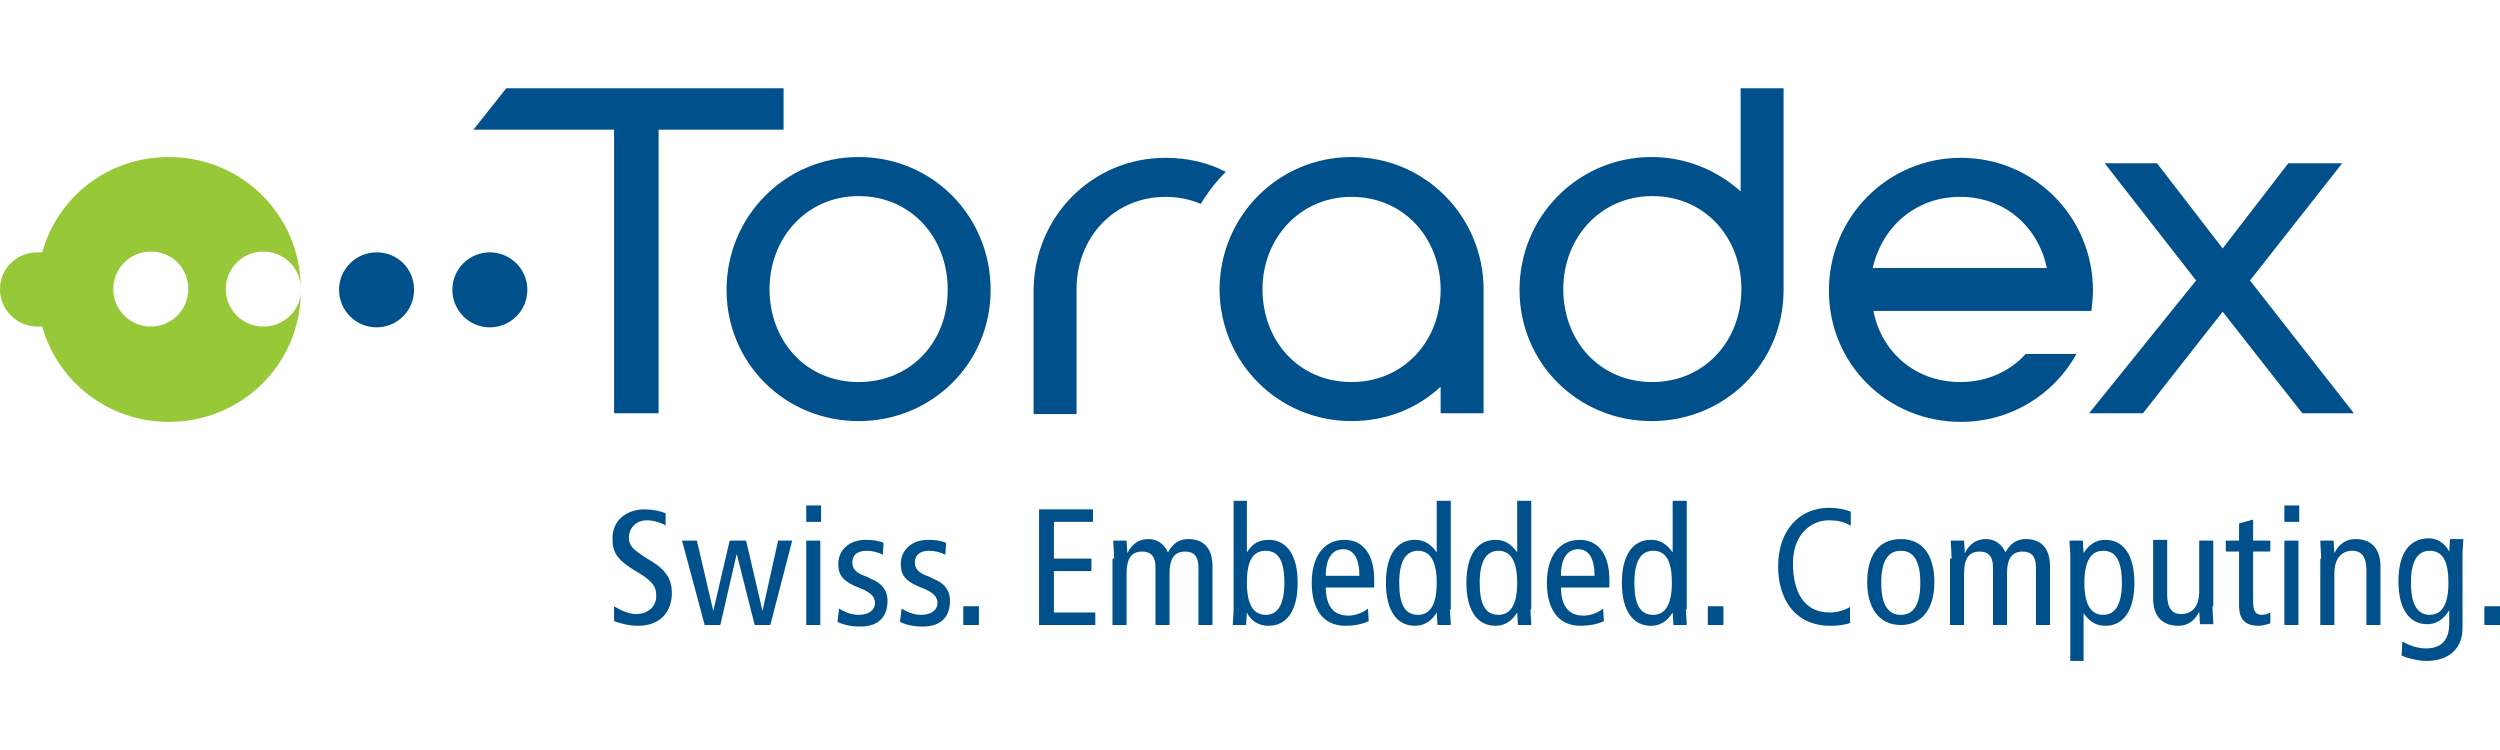 <?xml version="1.0" encoding="utf-8" standalone="no"?>
<!-- Generator: Adobe Illustrator 27.8.0, SVG Export Plug-In . SVG Version: 6.00 Build 0)  --><svg xmlns="http://www.w3.org/2000/svg" xmlns:xlink="http://www.w3.org/1999/xlink" id="Layer_1" style="enable-background:new 0 0 320 96;" version="1.1" viewBox="0 0 320 96" x="0px" xml:space="preserve" y="0px">
<style type="text/css">
	.st0{fill-rule:evenodd;clip-rule:evenodd;fill:#96C837;}
	.st1{fill:#00508C;}
</style>
<g id="Logo_-_Blue_1_">
	<g id="XMLID_1_">
		<g id="XMLID_135_">
			<path class="st0" d="M33.7,41.8c-2.6,0-4.8-2.1-4.8-4.8c0-2.6,2.1-4.8,4.8-4.8c2.5,0,4.6,1.9,4.8,4.4     c-0.2-9.2-7.6-16.5-16.9-16.5c-7.8,0-14.2,5.1-16.2,12.2c-0.2,0-0.4,0-0.6,0C2.1,32.3,0,34.4,0,37c0,2.6,2.1,4.8,4.8,4.8     c0.2,0,0.4,0,0.6,0c2,7.1,8.5,12.2,16.2,12.2c9.3,0,16.8-7.3,16.9-16.6C38.4,39.8,36.3,41.8,33.7,41.8z M19.3,41.8     c-2.6,0-4.8-2.1-4.8-4.8c0-2.6,2.1-4.8,4.8-4.8s4.8,2.1,4.8,4.8C24.1,39.7,21.9,41.8,19.3,41.8z" id="XMLID_136_"/>
		</g>
		<g id="XMLID_133_">
			<path class="st1" d="M48.2,32.3c-2.6,0-4.8,2.1-4.8,4.8c0,2.6,2.1,4.8,4.8,4.8c2.6,0,4.8-2.1,4.8-4.8     C53,34.4,50.9,32.3,48.2,32.3z" id="XMLID_134_"/>
		</g>
		<g id="XMLID_131_">
			<path class="st1" d="M62.7,32.3c-2.6,0-4.8,2.1-4.8,4.8c0,2.6,2.1,4.8,4.8,4.8c2.6,0,4.8-2.1,4.8-4.8     C67.5,34.4,65.3,32.3,62.7,32.3z" id="XMLID_132_"/>
		</g>
		<g id="XMLID_108_">
			<g id="XMLID_129_">
				<polygon class="st1" id="XMLID_130_" points="78.6,52.9 84.3,52.9 84.3,16.6 100.3,16.6 100.3,11.3 64.8,11.3 60.6,16.6       78.6,16.6     "/>
			</g>
			<g id="XMLID_125_">
				<path class="st1" d="M109.9,20.1c-9.4,0-16.9,7.6-16.9,17c0,9.4,7.5,16.8,16.9,16.8c9.4,0,16.9-7.4,16.9-16.8      C126.8,27.7,119.4,20.1,109.9,20.1z M109.9,48.9c-6.8,0-11.4-5.3-11.4-11.9c0-6.5,4.7-11.9,11.4-11.9c6.8,0,11.4,5.4,11.4,11.9      C121.4,43.6,116.7,48.9,109.9,48.9z" id="XMLID_126_"/>
			</g>
			<g id="XMLID_123_">
				<polygon class="st1" id="XMLID_124_" points="288,35.9 299.8,20.9 292.9,20.9 284.5,31.8 276.1,20.9 269.4,20.9 281.1,35.9       267.4,52.9 274.3,52.9 284.5,39.9 294.7,52.9 301.3,52.9     "/>
			</g>
			<g id="XMLID_121_">
				<path class="st1" d="M153.7,26.1c0.9-1.5,2-2.9,3.2-4.1c-2.3-1.2-4.9-1.8-7.7-1.8c-9.4,0-16.8,7.5-16.9,16.9      l0,15.9h5.5V37c0-6.5,4.7-11.8,11.4-11.8C150.8,25.2,152.3,25.5,153.7,26.1z" id="XMLID_122_"/>
			</g>
			<g id="XMLID_117_">
				<path class="st1" d="M173,53.9c4.4,0,8.4-1.6,11.4-4.4v3.4h5.5V37.1c0-9.4-7.5-17-16.9-17      c-9.4,0-16.9,7.6-16.9,17C156.2,46.5,163.7,53.9,173,53.9z M173,25.2c6.8,0,11.4,5.4,11.4,11.9c0,6.5-4.7,11.8-11.4,11.8      c-6.8,0-11.4-5.3-11.4-11.9C161.6,30.6,166.3,25.2,173,25.2z" id="XMLID_118_"/>
			</g>
			<g id="XMLID_113_">
				<path class="st1" d="M228.3,36.9V11.3h-5.5v13.2c-3-2.7-7-4.4-11.4-4.4c-9.4,0-16.9,7.6-16.9,17      c0,9.4,7.5,16.8,16.9,16.8c9.4,0,16.9-7.4,16.9-16.8L228.3,36.9z M211.5,48.9c-6.8,0-11.4-5.3-11.4-11.9      c0-6.5,4.7-11.9,11.4-11.9c6.8,0,11.4,5.4,11.4,11.9C222.9,43.6,218.2,48.9,211.5,48.9z" id="XMLID_114_"/>
			</g>
			<g id="XMLID_109_">
				<path class="st1" d="M259.3,45.3c-2,2.2-4.9,3.6-8.4,3.6c-5.8,0-10.1-3.9-11.1-9.1h27.4h0.2h0.3      c0.1-0.9,0.2-1.7,0.2-2.6c0-9.4-7.5-17-16.9-17c-9.4,0-16.9,7.6-16.9,17c0,9.4,7.5,16.8,16.9,16.8c6.4,0,11.9-3.5,14.8-8.7      H259.3z M250.9,25.2c5.8,0,10,3.9,11.1,9.1h-22.3C240.9,29.1,245.1,25.2,250.9,25.2z" id="XMLID_110_"/>
			</g>
		</g>
		<g id="XMLID_2_">
			<path class="st1" d="M85.3,67.3c-0.7-0.4-1.6-0.7-2.5-0.7c-1.4,0-2.3,1-2.3,2.2c0,1,0.4,1.5,2.5,2.8     c2.3,1.3,3,2.6,3,4.3c0,2.4-1.5,4.2-4.3,4.2c-1.2,0-2.3-0.3-3.1-0.6v-1.9c0.8,0.5,1.9,1,2.8,1c1.7,0,2.6-1.1,2.6-2.3     c0-1.1-0.3-1.8-2.3-3c-2.7-1.6-3.3-2.5-3.3-4.4c0-2.4,1.9-3.7,4.1-3.7c1,0,2,0.2,2.7,0.5V67.3z" id="XMLID_106_"/>
			<path class="st1" d="M98.6,80h-2l-2.3-9.1h0L92.2,80h-2l-2.9-10.8h1.9l2.1,9h0l2.1-9h2.1l2.1,9h0l2-9h1.8     L98.6,80z" id="XMLID_104_"/>
			<path class="st1" d="M105.1,64.7v2.1h-1.9v-2.1H105.1z M103.2,69.2h1.8V80h-1.8V69.2z" id="XMLID_101_"/>
			<path class="st1" d="M107.4,77.9c0.8,0.5,1.7,0.8,2.5,0.8c1.4,0,2.1-0.7,2.1-1.5c0-0.7-0.4-1.2-1.4-1.7l-1.2-0.5     c-1.5-0.7-2.1-1.4-2.1-2.8c0-1.8,1.4-3.1,3.5-3.1c0.9,0,1.7,0.1,2.3,0.4l-0.1,1.5c-0.6-0.3-1.3-0.5-2.1-0.5     c-1.2,0-1.8,0.6-1.8,1.5c0,0.9,0.6,1.4,1.8,1.8l0.6,0.3c1.3,0.5,2.1,1.4,2.1,2.8c0,1.9-1,3.3-3.5,3.3c-1.1,0-2.1-0.2-2.9-0.6     L107.4,77.9z" id="XMLID_99_"/>
			<path class="st1" d="M115.4,77.9c0.8,0.5,1.7,0.8,2.5,0.8c1.4,0,2.1-0.7,2.1-1.5c0-0.7-0.4-1.2-1.4-1.7l-1.2-0.5     c-1.5-0.7-2.1-1.4-2.1-2.8c0-1.8,1.4-3.1,3.5-3.1c0.9,0,1.7,0.1,2.3,0.4l-0.1,1.5c-0.6-0.3-1.3-0.5-2.1-0.5     c-1.2,0-1.8,0.6-1.8,1.5c0,0.9,0.6,1.4,1.8,1.8l0.6,0.3c1.3,0.5,2.1,1.4,2.1,2.8c0,1.9-1,3.3-3.5,3.3c-1.1,0-2.1-0.2-2.9-0.6     L115.4,77.9z" id="XMLID_97_"/>
			<path class="st1" d="M123.3,77.6h2V80h-2V77.6z" id="XMLID_95_"/>
			<path class="st1" d="M133,65.2h6.9v1.6h-5v4.7h4.8v1.6h-4.8v5.3h5.3V80H133V65.2z" id="XMLID_93_"/>
			<path class="st1" d="M142.6,71.5c0-0.8-0.1-1.6-0.1-2.3h1.7l0.1,1.6h0c0.6-1.2,1.5-1.8,2.7-1.8     c1.1,0,2,0.6,2.5,1.7c0.6-1.1,1.4-1.7,2.6-1.7c1.9,0,3.1,1.1,3.1,3.5V80h-1.8v-7.4c0-1.4-0.6-2-1.7-2c-1.3,0-2,0.8-2,2.8V80h-1.8     v-7.4c0-1.4-0.6-2-1.7-2c-1.3,0-2,0.8-2,2.8V80h-1.8V71.5z" id="XMLID_91_"/>
			<path class="st1" d="M157.8,64.1h1.8v6.6h0c0.7-1.1,1.5-1.6,2.8-1.6c2.2,0,3.7,1.8,3.7,5.5s-1.5,5.5-3.7,5.5     c-1.6,0-2.4-0.9-2.8-1.7h0l-0.1,1.6h-1.7c0-0.7,0.1-1.3,0.1-2V64.1z M162,78.7c1.6,0,2.4-1.4,2.4-4.1s-0.7-4.1-2.4-4.1     s-2.4,1.4-2.4,4.1S160.4,78.7,162,78.7z" id="XMLID_88_"/>
			<path class="st1" d="M169.7,75.1c0,2.5,1,3.7,2.9,3.7c0.9,0,1.9-0.4,2.5-0.9l0.1,1.6c-0.8,0.4-1.9,0.6-3,0.6     c-2.9,0-4.3-2.2-4.3-5.5s1.5-5.5,4.2-5.5c2.4,0,3.8,1.9,3.8,5.1v1H169.7z M174,73.7c0-2.2-0.7-3.4-2.1-3.4     c-1.1,0-2.2,0.8-2.2,3.4H174z" id="XMLID_46_"/>
			<path class="st1" d="M185.6,78c0,0.7,0.1,1.3,0.1,2H184l-0.1-1.6h0c-0.5,0.8-1.3,1.7-2.8,1.7     c-2.2,0-3.7-1.8-3.7-5.5s1.5-5.5,3.7-5.5c1.2,0,2,0.5,2.8,1.6h0v-6.6h1.8V78z M181.5,70.5c-1.6,0-2.4,1.4-2.4,4.1     s0.7,4.1,2.4,4.1c1.6,0,2.4-1.4,2.4-4.1S183.1,70.5,181.5,70.5z" id="XMLID_43_"/>
			<path class="st1" d="M195.9,78c0,0.7,0.1,1.3,0.1,2h-1.7l-0.1-1.6h0c-0.5,0.8-1.3,1.7-2.8,1.7     c-2.2,0-3.7-1.8-3.7-5.5s1.5-5.5,3.7-5.5c1.2,0,2,0.5,2.8,1.6h0v-6.6h1.8V78z M191.8,70.5c-1.6,0-2.4,1.4-2.4,4.1     s0.7,4.1,2.4,4.1c1.6,0,2.4-1.4,2.4-4.1S193.4,70.5,191.8,70.5z" id="XMLID_40_"/>
			<path class="st1" d="M199.8,75.1c0,2.5,1,3.7,2.9,3.7c0.9,0,1.9-0.4,2.5-0.9l0.1,1.6c-0.8,0.4-1.9,0.6-3,0.6     c-2.9,0-4.3-2.2-4.3-5.5s1.5-5.5,4.2-5.5c2.4,0,3.8,1.9,3.8,5.1v1H199.8z M204.1,73.7c0-2.2-0.7-3.4-2.1-3.4     c-1.1,0-2.2,0.8-2.2,3.4H204.1z" id="XMLID_37_"/>
			<path class="st1" d="M215.8,78c0,0.7,0.1,1.3,0.1,2h-1.7l-0.1-1.6h0c-0.5,0.8-1.3,1.7-2.8,1.7     c-2.2,0-3.7-1.8-3.7-5.5s1.5-5.5,3.7-5.5c1.2,0,2,0.5,2.8,1.6h0v-6.6h1.8V78z M211.6,70.5c-1.6,0-2.4,1.4-2.4,4.1     s0.7,4.1,2.4,4.1c1.6,0,2.4-1.4,2.4-4.1S213.3,70.5,211.6,70.5z" id="XMLID_32_"/>
			<path class="st1" d="M218.6,77.6h2V80h-2V77.6z" id="XMLID_30_"/>
			<path class="st1" d="M237,79.7c-0.9,0.3-1.8,0.4-2.7,0.4c-4.7,0-6.7-3.6-6.7-7.6c0-4.6,2.7-7.5,6.5-7.5     c1.1,0,2.1,0.2,2.8,0.5v1.8c-0.8-0.5-1.7-0.7-2.8-0.7c-2.4,0-4.6,1.9-4.6,5.5c0,3.8,1.5,6.3,4.7,6.3c1,0,1.9-0.3,2.6-0.7V79.7z" id="XMLID_28_"/>
			<path class="st1" d="M243.3,69c2.9,0,4.3,2.2,4.3,5.5s-1.5,5.5-4.3,5.5s-4.3-2.2-4.3-5.5S240.4,69,243.3,69z      M243.3,78.7c1.7,0,2.5-1.4,2.5-4.1s-0.8-4.1-2.5-4.1s-2.5,1.4-2.5,4.1S241.6,78.7,243.3,78.7z" id="XMLID_25_"/>
			<path class="st1" d="M249.8,71.5c0-0.8-0.1-1.6-0.1-2.3h1.7l0.1,1.6h0c0.6-1.2,1.5-1.8,2.7-1.8     c1.1,0,2,0.6,2.5,1.7c0.6-1.1,1.4-1.7,2.6-1.7c1.9,0,3.1,1.1,3.1,3.5V80h-1.8v-7.4c0-1.4-0.6-2-1.7-2c-1.3,0-2,0.8-2,2.8V80h-1.8     v-7.4c0-1.4-0.6-2-1.7-2c-1.3,0-2,0.8-2,2.8V80h-1.8V71.5z" id="XMLID_22_"/>
			<path class="st1" d="M265,71.2c0-0.7-0.1-1.3-0.1-2h1.7l0.1,1.6h0c0.5-0.8,1.3-1.7,2.8-1.7c2.2,0,3.7,1.8,3.7,5.5     s-1.5,5.5-3.7,5.5c-1.2,0-2-0.5-2.8-1.6h0v6.1H265V71.2z M269.2,78.7c1.6,0,2.4-1.4,2.4-4.1s-0.7-4.1-2.4-4.1     c-1.6,0-2.4,1.4-2.4,4.1S267.6,78.7,269.2,78.7z" id="XMLID_19_"/>
			<path class="st1" d="M283.2,77.6c0,0.8,0.1,1.6,0.1,2.3h-1.7l-0.1-1.6h0c-0.6,1.2-1.5,1.8-2.7,1.8     c-1.9,0-3.2-1.1-3.2-3.5v-7.5h1.8v7c0,1.7,0.6,2.5,1.8,2.5c1.4,0,2.3-1,2.3-2.9v-6.5h1.8V77.6z" id="XMLID_17_"/>
			<path class="st1" d="M290.6,79.8c-0.4,0.1-1,0.3-1.5,0.3c-1.6,0-2.5-0.7-2.5-2.6v-6.9h-1.7v-1.4h1.7V67l1.8-0.5     v2.7h2.2v1.4h-2.2V77c0,1.2,0.3,1.7,1.1,1.7c0.4,0,0.8-0.1,1.1-0.3V79.8z" id="XMLID_15_"/>
			<path class="st1" d="M294.3,64.7v2.1h-1.9v-2.1H294.3z M292.4,69.2h1.8V80h-1.8V69.2z" id="XMLID_11_"/>
			<path class="st1" d="M297.1,71.5c0-0.8-0.1-1.6-0.1-2.3h1.7l0.1,1.6h0c0.6-1.2,1.5-1.8,2.7-1.8     c1.9,0,3.2,1.1,3.2,3.5V80h-1.8v-7c0-1.7-0.6-2.5-1.8-2.5c-1.4,0-2.3,1-2.3,2.9V80h-1.8V71.5z" id="XMLID_9_"/>
			<path class="st1" d="M315.2,80.4c0,3-2.2,4.2-4.6,4.2c-0.9,0-2.4-0.3-3.2-0.7l0.1-1.8c0.8,0.5,2,0.9,3,0.9     c2.2,0,3-1.3,3-3.2v-1.7h0c-0.7,1.2-1.7,1.8-2.8,1.8c-2.2,0-3.7-1.8-3.7-5.5s1.5-5.5,3.9-5.5c1.1,0,2.1,0.7,2.6,1.7h0l0.1-1.6     h1.7c0,0.6-0.1,1.3-0.1,2V80.4z M311,78.7c1.6,0,2.4-1.4,2.4-4.1s-0.7-4.1-2.4-4.1c-1.6,0-2.4,1.4-2.4,4.1S309.4,78.7,311,78.7z" id="XMLID_6_"/>
			<path class="st1" d="M318,77.6h2V80h-2V77.6z" id="XMLID_4_"/>
		</g>
	</g>
</g>
</svg>
